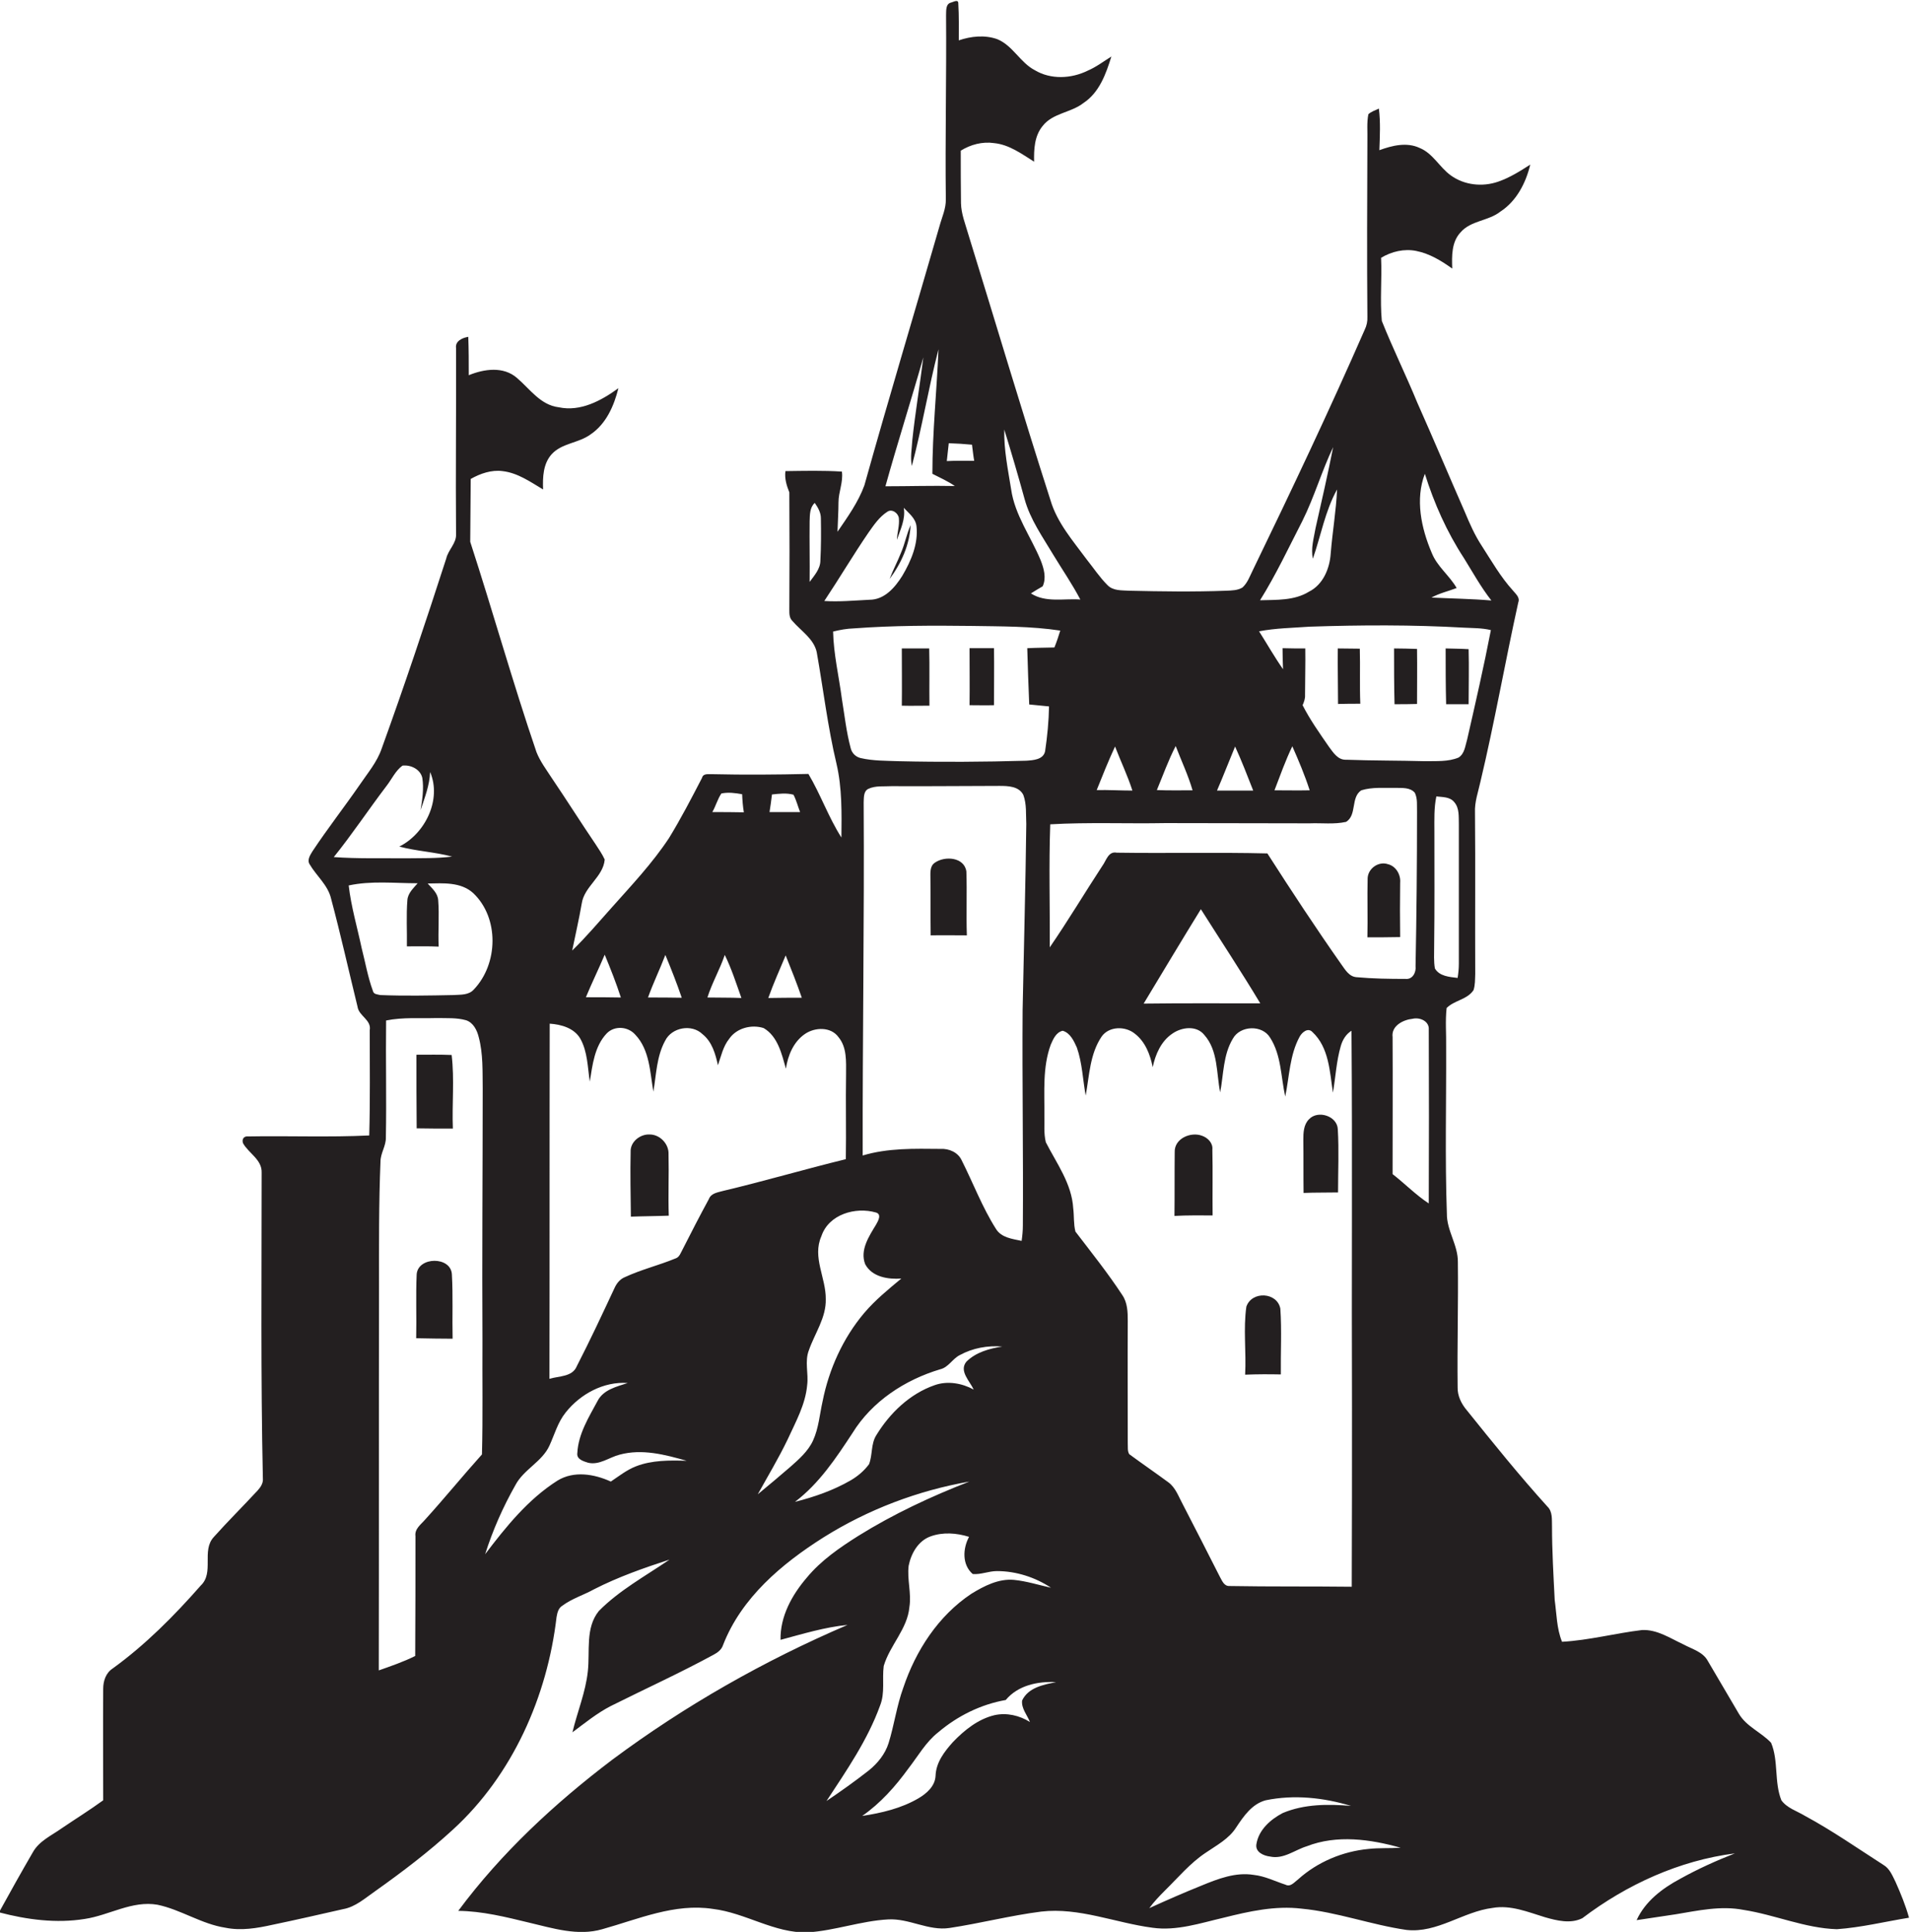 <?xml version="1.0" encoding="utf-8"?>
<!-- Generator: Adobe Illustrator 19.2.0, SVG Export Plug-In . SVG Version: 6.00 Build 0)  -->
<svg version="1.1" id="Layer_1" xmlns="http://www.w3.org/2000/svg" xmlns:xlink="http://www.w3.org/1999/xlink" x="0px" y="0px"
	 viewBox="0 0 781.1 789.8" enable-background="new 0 0 781.1 789.8" xml:space="preserve">
<g>
	<path fill="#231F20" d="M775.2,769.4c-1.3-2.6-2.4-5.5-5-7c-10.6-6.8-20.9-14-32-20c-3.3-2-7.4-3.2-9.7-6.4
		c-3-7.5-1.1-16.1-4.2-23.5c-4-4.3-10.1-6.6-13.2-11.9c-4.3-7.2-8.4-14.4-12.7-21.6c-2-3.7-6.4-4.8-9.9-6.7
		c-5.4-2.5-10.8-6.2-17-5.9c-10.9,1.3-21.7,4.2-32.7,4.8c-2.2-5.4-2.2-11.3-3-17.1c-0.5-10-1.1-20.1-1.1-30.1
		c-0.1-2.8,0.3-6-1.9-8.1c-11.5-12.7-22.2-26-32.9-39.3c-2.3-2.7-3.9-6-3.8-9.5c-0.2-17,0.3-34.1,0.1-51.1c0.1-7-4.6-12.9-4.5-19.9
		c-0.8-22.7-0.2-45.4-0.3-68c0.1-5.3-0.4-10.7,0.2-16c3.2-3.2,8.4-3.4,11-7.3c0.7-2.1,0.6-4.4,0.7-6.6c-0.1-22,0.1-44-0.1-66
		c-0.2-4.3,1.3-8.4,2.2-12.5c5.8-24.3,10.1-49,15.5-73.4c0.8-2.1-1.1-3.5-2.2-4.9c-5-5.5-8.7-12-12.7-18.2c-2.9-4.4-5-9.2-7-14
		c-6.5-14.8-12.8-29.8-19.4-44.6c-4.6-11.2-10-22.1-14.5-33.4c-0.8-8.6,0.1-17.2-0.3-25.8c4.3-2.6,9.5-3.8,14.4-2.8
		c5.5,1.1,10.2,4,14.7,7.2c-0.2-5.1-0.3-10.9,3.4-14.8c4.2-4.9,11.4-4.6,16.3-8.5c6.6-4.3,10.4-11.7,12.2-19.2
		c-4.2,2.7-8.5,5.4-13.2,7c-6.4,2.2-13.8,1.4-19.3-2.6c-4.6-3.3-7.3-9-12.7-11.2c-5.3-2.5-11.3-1-16.5,0.9c0.2-5.7,0.5-11.4-0.2-17
		c-1.5,0.7-3.1,1.2-4.3,2.3c-0.7,3.5-0.3,7.1-0.4,10.7c-0.1,24-0.2,48.1,0,72.1c0.1,1.8-0.3,3.7-1.1,5.3
		c-14.5,33.1-30,65.8-45.8,98.4c-1.2,2.4-2.1,5.1-4.2,7c-2,1.2-4.4,1.2-6.6,1.3c-13.3,0.5-26.6,0.3-39.8,0c-3-0.2-6.5,0.1-8.8-2.3
		c-3.2-3.2-5.7-7-8.5-10.5c-5.6-7.6-12.1-15-14.8-24.2c-11.6-36.1-22.4-72.5-33.6-108.7c-1.2-4.2-2.9-8.3-3-12.7
		c-0.1-7.2-0.1-14.4-0.1-21.5c4-2.5,8.9-3.8,13.6-3.1c6.2,0.6,11.3,4.4,16.4,7.6c-0.1-5,0.1-10.5,3.5-14.6
		c4.1-5.3,11.6-5.4,16.7-9.4c6.5-4.3,9.2-11.9,11.4-19c-3.2,2-6.2,4.3-9.7,5.8c-6.7,3.3-15.1,3.7-21.6-0.2c-6-3.1-9-10.1-15.4-12.7
		c-5.1-1.8-10.7-1.2-15.7,0.5c0-5,0.1-10-0.2-15c0.1-1.9-1.8-0.8-2.8-0.5c-2.5,0.5-2.1,3.4-2.2,5.3c0.2,25-0.4,50-0.1,75.1
		c0.1,3.9-1.6,7.4-2.6,11.1c-10.2,35.3-20.8,70.5-30.7,105.9c-2.5,6.9-6.9,13-11,19c0.1-4,0.4-8,0.4-12c0-4.3,2-8.3,1.4-12.6
		c-7.7-0.5-15.4-0.3-23.1-0.2c-0.4,3.1,0.5,5.9,1.6,8.7c0.1,16,0.1,32.1,0,48.1c0,1.5,0,3.2,1.2,4.4c3.5,4.1,8.8,7.3,10,12.8
		c2.7,15.2,4.5,30.6,8.1,45.7c2.3,9.9,2.1,20.1,2,30.1c-5.3-8.3-8.5-17.6-13.5-26c-13.1,0.3-26.2,0.4-39.2,0.1
		c-1.5,0.1-3.8-0.5-4.3,1.5c-4.3,8.3-8.6,16.6-13.5,24.6c-6.8,10.3-15.3,19.3-23.5,28.5c-5.3,5.9-10.4,12-16.1,17.5
		c1.3-6.4,2.8-12.8,3.9-19.2c1-7,8.8-10.9,9.4-18c-1-2.2-2.4-4.2-3.7-6.2c-6.1-9-11.9-18.2-18-27.2c-2.2-3.4-4.7-6.7-6.2-10.5
		c-9.7-28.4-17.8-57.4-27.1-86c0.1-8.6,0.1-17.1,0.2-25.7c3.9-2.2,8.5-3.8,13-3.2c6.2,0.7,11.4,4.4,16.6,7.5c-0.2-5,0-10.5,3.5-14.4
		c4.2-4.6,11-4.5,15.9-8.1c6.4-4.3,9.6-11.7,11.4-18.9c-7,5.1-15.5,9.7-24.4,7.8c-7.5-0.9-11.8-7.5-17.1-12
		c-5.5-4.8-13.4-3.7-19.7-1.1c0-5.2,0-10.5-0.2-15.7c-2.4,0.4-5.4,1.7-5,4.6c0.1,25.3-0.2,50.7,0,76.1c0.2,3.7-3.2,6.4-4,9.9
		c-8.4,26-17.1,52-26.4,77.7c-1.9,5.6-5.8,10.1-9.1,15c-6.3,9.1-13.1,17.8-19.2,27c-0.9,1.5-2.3,3.5-1.2,5.3
		c2.8,4.8,7.5,8.5,8.8,14.1c3.9,14.6,7.2,29.4,10.8,44.1c0.5,3.9,5.8,5.4,5,9.7c0,14.3,0.2,28.7-0.2,43c-16.5,0.8-33.1,0.1-49.6,0.4
		c-1.7-0.2-2.6,1.2-2,2.8c2.3,4.1,7.8,6.7,7.6,12c0,41.7-0.4,83.4,0.5,125c0.2,1.9-0.9,3.6-2.2,5c-5.9,6.4-12.1,12.5-17.9,19
		c-5.1,5.6,0.3,14.5-5.3,19.8c-10.9,12.4-22.6,24.2-36,33.9c-2.8,1.8-3.9,5.1-3.9,8.3c-0.1,15.2,0,30.4,0,45.6
		c-5.5,4-11.3,7.6-16.9,11.4c-4.2,3-9.3,5.2-11.9,9.9c-4.7,8.1-9.3,16.3-13.8,24.5c11.4,3,23.4,4.6,35.1,2.7
		c10-1.5,19.3-7.6,29.7-5.8c9.6,2,18,7.9,27.8,9.4c6.4,1.3,12.9,0.2,19.2-1.2c9.6-2,19.2-4.2,28.9-6.4c5.1-0.9,9-4.5,13.2-7.4
		c11-7.8,21.8-16,31.7-25.1c24.4-22.3,38.6-54.4,42.4-86.9c0.3-1.7,0.7-3.6,2.3-4.6c4-3,8.8-4.4,13.1-6.8c9.8-5,20.3-8.7,30.8-12.1
		c-9.8,6.7-20.5,12.5-28.9,21c-5.6,6.9-3.6,16.4-4.5,24.6c-0.9,8.6-4.3,16.6-6.3,25c5.1-3.8,10-7.8,15.6-10.7
		c14-7,28.3-13.5,42.1-21c1.7-0.9,3.3-2.1,3.9-4c7.5-19.3,24-33.2,41.1-44c18.2-11.4,38.5-19.1,59.6-22.8
		c-15.7,6.1-31.1,13.3-45.4,22.2c-7.6,4.8-15.2,10-21,17c-6.1,7.1-11,15.9-10.8,25.5c9-2.4,18.1-5.2,27.4-6.1
		c-34.1,14.6-66.5,33-96.2,55.1c-23.5,17.8-45.4,38.1-63,61.8c9.8,0.1,19.4,2.5,28.9,4.8c9.8,2.3,20,5.6,30,2.7
		c14.7-4.1,29.6-10.7,45.2-8.3c13.4,1.6,25.2,10,38.8,9.6c11.1-0.7,21.8-4.7,32.9-5.3c8.6-0.5,16.5,4.8,25.1,3.5
		c12.6-1.9,24.9-5.1,37.5-6.7c15.5-1.8,30.3,4.6,45.5,6.6c9.9,1.4,19.6-1.9,29.1-4.1c10.4-2.6,21.1-5,31.9-3.7
		c14.6,1.4,28.4,6.6,42.9,8.7c12.6,1.4,23.1-7.5,35.2-9c7.4-1.3,14.5,1.7,21.4,3.8c4.9,1.4,10.5,2.8,15.3,0.4
		c18.2-13.8,39.7-23.6,62.4-26.5c-7.7,3-15.2,6.4-22.4,10.4c-7.3,3.9-14.3,9.2-17.8,16.9c5.3-0.8,10.7-1.6,16-2.4
		c9.1-1.5,18.4-3.6,27.7-1.8c12.9,2,25.1,7.5,38.2,7.9c9.9-0.7,19.7-3.1,29.5-4.7C779.3,779,777.3,774.1,775.2,769.4z M582.7,193.7
		c3.8,12.1,9,23.8,16,34.5c3.6,5.8,6.9,11.8,11.2,17.3c-8.1-0.7-16.3-0.8-24.5-1.2c3.3-1.8,6.9-2.6,10.3-3.9
		c-2.9-5.1-8-8.8-10.2-14.4C581.2,215.9,578.7,204.1,582.7,193.7z M532.6,213c4.9-9.8,7.9-20.4,12.6-30.2
		c-2.2,11.1-4.7,22.1-7.2,33.1c-0.7,4.1-2,8.3-1.1,12.5c3.3-9.4,5-19.5,9.9-28.3c-0.4,8.8-1.9,17.4-2.6,26.1
		c-0.4,6.2-3.1,12.8-8.9,15.7c-6,3.7-13.3,3.3-20,3.5C521.8,235,527,223.9,532.6,213z M535.6,256.2c21-0.7,42-0.8,63,0.4
		c3.7,0.2,7.4,0.1,11.1,1c-2.9,15-6.3,29.8-9.7,44.7c-0.8,2.6-1,5.8-3.5,7.4c-4.3,1.8-9.1,1.4-13.7,1.5c-10.7-0.3-21.4-0.2-32.2-0.6
		c-3.5,0.2-5.4-3-7.2-5.4c-3.8-5.5-7.7-11-10.7-16.9c0.6-1.3,1.1-2.8,1-4.2c0-6.3,0.2-12.7,0.1-19c-3.1,0-6.2,0-9.3-0.1
		c0,2.9,0.1,5.8,0.2,8.6c-3.5-5-6.5-10.3-9.8-15.5C521.6,256.8,528.6,256.7,535.6,256.2z M535.6,323.1c-4.8,0.1-9.6,0-14.4,0
		c2.3-6,4.5-12.2,7.3-18C531.1,311,533.6,316.9,535.6,323.1z M505.1,305.2c2.7,5.9,5,11.9,7.4,18c-4.9,0-9.9,0-14.8,0
		C500.3,317.2,502.6,311.2,505.1,305.2z M480.8,305c2.3,6,5.1,11.9,6.9,18.1c-4.9,0-9.8,0.1-14.6-0.1
		C475.6,317,477.8,310.8,480.8,305z M456,305.2c2.3,6,5.1,11.8,7.1,18c-4.9,0-9.7-0.3-14.6-0.2C450.9,317,453.3,311,456,305.2z
		 M476.6,336.5c19.7,0,39.4,0.1,59,0.1c4.9-0.2,10,0.5,14.9-0.6c4.5-2.8,1.8-10,6.2-12.9c4.5-1.4,9.3-0.9,14-1
		c2.7,0.1,5.9-0.3,7.9,2c1.2,2.5,0.8,5.2,0.9,7.9c0,21-0.2,42-0.6,63c0.3,2.5-1.2,5.5-4.1,5.2c-6.7,0-13.4-0.1-20-0.7
		c-3.1-0.2-4.7-3.1-6.3-5.3c-10.4-14.8-20.4-30-30.2-45.3c-20.5-0.5-41.1,0-61.6-0.3c-3.5-0.7-4.3,3.3-5.9,5.4
		c-7.2,11-14,22.4-21.5,33.3c0.1-16.8-0.4-33.5,0.2-50.3C445.1,336.1,460.9,336.8,476.6,336.5z M515.4,410.2
		c-15.9,0-31.8-0.1-47.7,0.1c7.8-12.9,15.5-25.8,23.4-38.6C499.2,384.5,507.6,397.2,515.4,410.2z M419,204
		c2.3,8.4,7.4,15.5,11.8,22.9c3.7,6.1,7.7,11.9,11,18.2c-6.7-0.5-14.2,1.4-20.2-2.5c1.6-1,3.2-2,4.8-2.9c1.6-3.4,0.5-7.3-0.8-10.6
		c-4-9.7-10.6-18.5-12.1-29.1c-1.3-8.1-3-16.2-2.8-24.4C413.6,185,416.4,194.5,419,204z M388,181.2c3.2,0.1,6.3,0.3,9.5,0.6
		c0.3,2.2,0.5,4.4,0.9,6.6c-3.7,0-7.5-0.1-11.2,0.1C387.5,186,387.7,183.6,388,181.2z M377.6,146.1c-1.4,11.3-3.3,22.5-4.5,33.8
		c-0.2,3.5-0.9,7.1-0.2,10.6c4.2-15.8,6.8-31.9,10.9-47.7c-0.7,17-2.5,33.9-2.5,50.9c3.1,1.6,6.3,3,9.2,5
		c-9.4-0.2-18.9,0.1-28.4,0.1C367,181.2,372.6,163.7,377.6,146.1z M335.5,229.1c0,3.5-2.5,6.2-4.4,8.8c0.1-8.3-0.1-16.5,0-24.8
		c0.1-2.6,0-5.6,2.1-7.5c1.3,1.9,2.5,3.9,2.5,6.3C335.8,217.7,335.8,223.4,335.5,229.1z M355.2,217.7c2.2-3.1,4.4-6.4,7.7-8.5
		c1.9-1.3,4.5,0.6,4.7,2.7c0.3,3-0.7,5.8-0.8,8.8c1.4-4.2,3.6-8.5,2.8-13.1c2,2.2,4.8,4.2,5.2,7.5c0.8,7.2-2.2,14.2-5.8,20.3
		c-3,4.8-7.3,9.8-13.4,9.8c-6.2,0.3-12.4,0.9-18.5,0.5C343.3,236.4,348.9,226.9,355.2,217.7z M344.3,285.8
		c-1.2-9.2-3.4-18.3-3.6-27.6c2.8-0.7,5.6-1.2,8.5-1.3c16.1-1.2,32.3-1.2,48.4-1c12,0.2,24.1,0.1,36,1.9c-0.7,2.3-1.5,4.7-2.4,6.9
		c-3.7,0.1-7.4,0.1-11.1,0.3c0.2,7.7,0.5,15.3,0.8,23c2.7,0.3,5.4,0.5,8.1,0.8c-0.1,6.1-0.7,12.2-1.6,18.3c-0.7,3.5-4.9,3.7-7.7,3.9
		c-17.4,0.5-34.8,0.6-52.1,0.2c-5.2-0.2-10.6-0.1-15.7-1.3c-2-0.5-3.5-2-4-4C346.1,299.2,345.4,292.5,344.3,285.8z M418.3,501
		c0,2.1-0.2,4.2-0.5,6.3c-3.8-0.8-8.3-1.3-10.5-4.9c-5.6-8.8-9.3-18.7-14-28c-1.5-3.3-5.2-4.9-8.7-4.7c-10.6-0.1-21.5-0.4-31.8,2.7
		c-0.1-48.1,0.7-96.3,0.4-144.4c0.1-1.9-0.1-4.5,1.9-5.5c3-1.4,6.4-0.9,9.6-1.1c14.7,0.1,29.3-0.1,44-0.1c3.5,0,8,0.1,9.8,3.7
		c1.4,3.8,1,7.9,1.2,11.9c-0.3,25.3-1,50.6-1.5,76C418,442.3,418.5,471.7,418.3,501z M315.7,324.8c2.9-0.3,5.9-0.7,8.8,0.1
		c1.2,2.3,1.8,4.8,2.7,7.1c-4.2,0-8.3,0-12.5,0C315.1,329.6,315.4,327.2,315.7,324.8z M321.3,390.6c2.3,5.7,4.6,11.5,6.6,17.3
		c-4.6,0-9.1,0-13.7,0.1C316.3,402.1,318.9,396.3,321.3,390.6z M295,324.4c2.8-0.6,5.7-0.2,8.5,0.3c0.1,2.5,0.3,5,0.7,7.4
		c-4.3-0.1-8.6-0.1-12.9-0.1C292.7,329.6,293.4,326.8,295,324.4z M296.4,390.4c2.8,5.7,4.7,11.7,6.8,17.6c-4.6-0.2-9.2-0.1-13.9-0.2
		C291.2,401.8,294.4,396.3,296.4,390.4z M272.1,390.4c2.4,5.8,4.7,11.6,6.7,17.5c-4.6-0.1-9.2-0.1-13.8-0.1
		C267.1,401.9,269.9,396.2,272.1,390.4z M247.3,390.3c2.4,5.8,4.7,11.6,6.6,17.5c-4.8-0.1-9.5-0.1-14.3-0.1
		C242,401.9,244.8,396.2,247.3,390.3z M158,321.4c2.2-2.8,3.7-6.3,6.6-8.4c3.4-0.4,7.3,1.5,8.1,5c0.7,4.4,0,8.9-0.7,13.2
		c1.7-5.1,3.7-10.2,3.9-15.6c4.8,11.3-2,25.2-12.6,30.5c7.1,1.9,14.5,2.2,21.6,4.1c-6.4,0.8-12.8,0.6-19.2,0.7
		c-9.7-0.1-19.5,0.2-29.2-0.5C144,341.1,150.7,331,158,321.4z M152.5,405.1c-2.1-5.7-3.1-11.7-4.6-17.5c-1.8-8.5-4.3-16.9-5.3-25.6
		c9.2-2,18.8-0.9,28.2-0.9c-1.7,2-4,4-4.2,6.9c-0.5,6.3-0.1,12.6-0.2,18.9c4.3,0,8.7-0.1,13,0.1c-0.3-6.3,0.3-12.7-0.2-19
		c-0.2-2.9-2.5-4.8-4.3-6.8c6.3-0.1,13.5-0.7,18.6,3.9c10.7,10.1,10.3,28.9,0.3,39.4c-2.1,2.4-5.4,2.1-8.3,2.3c-10,0.2-20,0.4-30,0
		C154.5,406.5,152.8,406.6,152.5,405.1z M197.3,548c-0.1,15.5,0.2,31-0.2,46.6c-7.9,8.8-15.3,17.9-23.2,26.6c-1.7,2-4.4,3.8-4,6.8
		c0,16.3,0,32.7-0.1,49c-4.8,2.4-9.8,4.1-14.9,5.9c0.1-52.3,0-104.6,0.1-156.9c0-17-0.1-34.1,0.6-51.1c0-3.5,2.3-6.4,2.2-9.9
		c0.3-15.9-0.1-31.9,0.1-47.8c6.9-1.4,13.9-0.8,20.8-1c4,0.1,8-0.2,11.9,0.9c3,1,4.5,4.1,5.2,7c1.8,6.8,1.5,13.9,1.6,20.9
		C197.4,479.3,197.1,513.7,197.3,548z M260,599.5c-3.8,1.5-6.9,4-10.2,6.2c-6.8-3.1-15.1-4.5-21.8-0.4c-12,7.6-21.1,18.9-29.6,30.1
		c3.1-9.8,7.3-19.3,12.4-28.3c3.4-6.4,10.9-9.5,13.9-16.1c2.1-4.6,3.4-9.5,6.6-13.5c6-7.6,15.6-12.8,25.4-12.1
		c-4.5,1.5-9.9,2.7-12.3,7.3c-3.6,6.7-7.9,13.5-8.3,21.3c-0.4,2.6,2.5,3.4,4.4,4c4.6,1.1,8.6-2.2,12.9-3.3c9.2-2.5,18.6,0,27.4,2.5
		C273.9,597,266.6,596.9,260,599.5z M295.6,486.9c-2.1,0.6-4.8,0.9-5.7,3.3c-3.7,6.8-7.2,13.6-10.7,20.5c-0.8,1.4-1.3,3.3-3,3.8
		c-6.8,2.8-13.9,4.5-20.6,7.6c-2,0.8-3.4,2.5-4.3,4.5c-5,10.7-10,21.4-15.4,31.9c-1.8,4.5-7.4,4-11.2,5.2c0.1-48.4,0-96.8,0.1-145.2
		c4.7,0.3,10,1.8,12.5,6.1c3,5.3,3,11.7,3.9,17.6c1.1-6.8,1.9-14.4,6.9-19.7c3.2-3.3,8.7-2.9,11.7,0.5c5.9,6.2,6,15.3,7.4,23.3
		c1.2-7,1.3-14.4,4.8-20.8c2.7-5.5,10.9-7,15.3-2.7c3.9,3.1,5.3,8.1,6.3,12.7c1.3-3.7,2.1-7.7,4.6-10.8c3-4.4,9.1-6,14.1-4.4
		c5.8,3.4,7.4,10.6,9.1,16.6c0.8-5.4,3.1-11,7.8-14.2c4.1-2.8,10.6-3,13.7,1.3c3.5,4.2,3.1,10,3.1,15.1c-0.2,11.6,0.1,23.2-0.1,34.8
		C329.1,478,312.5,482.9,295.6,486.9z M309.9,610.9c4.1-7.4,8.5-14.7,12.2-22.4c3.3-7.2,7.3-14.3,8-22.3c0.6-4.7-1.1-9.6,0.7-14.2
		c2.4-6.9,7.1-13.3,6.9-20.9c0.1-8.7-5.6-17.1-1.8-25.7c3-9,14-12.1,22.3-9.7c2.5,0.7,0.9,3.5,0.1,4.9c-2.9,4.8-6.7,10.4-4.5,16.2
		c2.8,5.3,9.4,6.3,14.8,5.9c-5.3,4.4-10.7,8.8-15.2,14.1c-8.7,10.3-14.4,23-17,36.1c-1.2,5.3-1.6,11-3.9,16c-2,4.4-5.8,7.7-9.3,10.8
		C318.8,603.5,314.4,607.2,309.9,610.9z M382.2,566.3c-10.1,3.5-18.3,11.4-23.8,20.4c-2.3,3.6-1.5,8-3,11.9c-2,2.7-4.6,4.9-7.5,6.6
		c-7.1,4.1-14.9,6.8-22.8,8.8c9.9-7.5,16.8-17.9,23.5-28.1c8-13,21.5-21.8,35.9-26.1c3.4-0.8,5-4.3,8-5.8c5.3-2.9,11.4-4,17.4-3.5
		c-5.2,0.8-10.8,2.3-14.7,6.2c-3.1,3.8,1.4,7.9,3,11.4C393.5,565.5,387.5,564.4,382.2,566.3z M359.9,697.3
		c2.1-5.2,0.8-10.8,1.5-16.2c2.5-8.5,9.7-15.1,10.5-24.1c0.9-5.7-1-11.3-0.3-16.9c1-5,3.9-10.2,9-12c5-1.8,10.6-1.4,15.7,0.2
		c-2.6,4.8-2.9,11.4,1.5,15.2c3.3,0.3,6.5-1.2,9.9-1.2c7.8,0,15.6,2.5,22.1,6.8c-5-1.1-10-2.7-15.1-3.2c-6.3-0.6-12.3,2.5-17.5,5.7
		c-13.5,9-22.7,23.2-27.8,38.4c-2.7,7.4-3.7,15.2-6,22.6c-1.4,4.5-4.5,8.3-8.1,11.2c-5.6,4.4-11.4,8.5-17.3,12.5
		C346.2,723.8,354.8,711.4,359.9,697.3z M418,695.2c-0.4,3.2,2.1,6,3.2,8.8c-4.3-2.7-9.5-3.9-14.5-2.8c-6.7,1.6-12.3,6.1-17,11
		c-3.5,3.9-6.9,8.3-7.1,13.8c-0.2,4.2-3.6,7.2-7,9.2c-7,4.1-15.1,6-23,7.2c7.5-5.2,13.6-12.1,18.9-19.4c3.9-5,7.1-10.8,12.2-14.8
		c7.9-6.7,17.4-11.4,27.6-13.2c5-6,13.1-7.7,20.6-7.3C426.8,688.7,420.5,689.9,418,695.2z M461.2,590c0-16.6-0.1-33.3,0-50
		c0-3.6-0.1-7.4-2.2-10.5c-5.9-9-12.7-17.5-19.2-26c-0.8-3.1-0.5-6.4-0.9-9.5c-0.6-10.1-6.8-18.4-11.2-27c-0.9-3.6-0.5-7.4-0.6-11
		c0.1-9.6-0.8-19.6,2.6-28.9c1-2.3,2.2-5.1,4.9-5.7c3.1,0.9,4.6,4.2,5.8,6.9c2.2,6.3,2.4,13.1,3.6,19.6c1.5-8.2,1.7-17,6.5-24.1
		c3-4.3,9.7-4.4,13.6-1.2c4.3,3.3,6.3,8.6,7.3,13.7c1.1-5.2,3.4-10.6,8-13.7c3.8-2.7,9.9-3.5,13.1,0.5c5.7,6.4,4.9,15.6,6.5,23.5
		c1.4-7.4,1.2-15.4,5.2-22c3-5.4,12-5.7,15.2-0.4c4.6,7.1,4.4,16,6.2,24.1c1.7-8.2,1.8-17,5.9-24.5c1-1.8,3.4-3.8,5.2-1.9
		c6.8,6.3,7.1,16.2,8.4,24.8c1.1-6.3,1.4-12.8,3.2-19c0.7-2.5,2.1-4.9,4.4-6.3c0.4,51.2,0,102.4,0.2,153.6c0,24.6,0,49.2-0.1,73.7
		c-16.7-0.2-33.4,0-50-0.3c-2.2,0.1-3-2.1-3.9-3.7c-5-9.9-10.1-19.8-15.2-29.7c-1.7-3.1-2.9-6.8-5.9-9c-5.3-3.9-10.7-7.6-16-11.5
		C461,593.2,461.3,591.5,461.2,590z M559.6,755.9c-10.5,1-20.8,5.3-28.7,12.4c-1.5,1.1-3.1,3.3-5.2,2.2c-4.3-1.4-8.4-3.5-13-4
		c-7.4-1.2-14.6,1.6-21.4,4.4c-7.2,2.9-14.3,6-21.3,9.2c1.9-2.6,4.1-4.9,6.4-7.2c5.4-5.3,10.3-11.2,16.6-15.4
		c4.5-3.1,9.6-5.7,12.6-10.5c3-4.5,6.4-9.5,12-11c11.6-2.4,23.7-1.1,34.9,2.3c-9.3-0.8-19.1-0.8-27.9,2.9c-5,2.6-9.9,6.9-10.8,12.8
		c-0.5,3.2,3,4.7,5.6,5c5.5,1.2,10.1-2.7,15-4.2c12.3-4.8,26-2.9,38.4,0.6C568.5,755.7,564,755.4,559.6,755.9z M584.3,492
		c-5.3-3.5-9.8-8.1-14.8-12c0-18.7,0.1-37.3,0-56c-0.6-4.6,4.3-7.1,8.2-7.5c3-0.7,6.9,1,6.6,4.5C584.4,444.7,584.4,468.3,584.3,492z
		 M586.8,395.9c-0.5-2.9-0.3-5.9-0.3-8.9c0.2-15.7,0.1-31.3,0.1-47c0-4.8-0.2-9.7,0.8-14.4c2.5,0.3,5.5,0.1,7.3,2.3
		c2.2,2.5,1.8,6,1.9,9.1c0,19,0,38,0,57c0,2-0.2,3.9-0.5,5.8C592.7,399.4,588.6,399.1,586.8,395.9z"/>
	<path fill="#231F20" d="M368.5,225.9c-1.4,3.6-3.3,7.1-4.7,10.8c4.8-6.4,8.2-14,8.6-22C370.8,218.2,370.1,222.2,368.5,225.9z"/>
	<path fill="#231F20" d="M368.8,288.5c3.8,0.1,7.5,0,11.3,0c-0.1-7.8,0.1-15.6-0.1-23.4c-3.8,0-7.5,0-11.2,0
		C368.8,272.9,368.9,280.7,368.8,288.5z"/>
	<path fill="#231F20" d="M406.5,288.3c0-7.8,0.1-15.6,0-23.3c-3.3,0-6.7,0-10,0c0,7.8,0.1,15.5,0,23.3
		C399.8,288.3,403.2,288.4,406.5,288.3z"/>
	<path fill="#231F20" d="M556.3,287.7c-0.3-7.5,0-15-0.2-22.5c-3,0-6-0.1-9-0.1c-0.1,7.6,0.1,15.1,0.1,22.7
		C550.3,287.7,553.3,287.7,556.3,287.7z"/>
	<path fill="#231F20" d="M579.5,287.8c0-7.5,0.1-15,0-22.5c-3.1-0.1-6.3-0.2-9.4-0.2c0,7.6,0,15.2,0.2,22.8
		C573.4,287.9,576.5,287.9,579.5,287.8z"/>
	<path fill="#231F20" d="M600.6,287.9c0-7.5,0.2-15,0-22.5c-3.1-0.2-6.3-0.2-9.4-0.3c0,7.6,0,15.2,0.2,22.8
		C594.5,287.9,597.5,287.9,600.6,287.9z"/>
	<path fill="#231F20" d="M395.2,356.3c-0.8-5.9-8.8-6.5-12.9-3.6c-2.1,1.4-1.8,4.2-1.8,6.3c0.1,7.8,0,15.6,0.1,23.4
		c4.9-0.1,9.9,0,14.8,0C395.1,373.7,395.5,365,395.2,356.3z"/>
	<path fill="#231F20" d="M572.6,383.1c-0.1-7.4-0.1-14.8,0-22.2c0.3-3.3-1.7-6.8-5-7.6c-3.8-1.3-8.1,1.7-8.3,5.7
		c-0.2,8.1,0.1,16.2-0.1,24.2C563.7,383.2,568.2,383.2,572.6,383.1z"/>
	<path fill="#231F20" d="M184.7,431.3c-4.8-0.2-9.6-0.1-14.4-0.1c0,10,0,20,0.1,30.1c4.9,0.1,9.8,0.1,14.8,0.1
		C184.8,451.4,185.9,441.3,184.7,431.3z"/>
	<path fill="#231F20" d="M547.2,487.5c0-8.6,0.4-17.2-0.1-25.8c-0.2-5.5-8.2-8-11.8-4.1c-2.2,2.2-2.3,5.5-2.3,8.4
		c0.1,7.2,0,14.4,0.1,21.7C537.8,487.5,542.5,487.6,547.2,487.5z"/>
	<path fill="#231F20" d="M273.4,471.9c0.2-4.2-3.5-8.1-7.7-8.1c-3.9-0.2-8,3-7.8,7.1c-0.2,8.8,0,17.7,0.1,26.5
		c5.2-0.2,10.3-0.2,15.5-0.4C273.2,488.7,273.6,480.3,273.4,471.9z"/>
	<path fill="#231F20" d="M495.9,496.9c-0.1-9,0.1-17.9-0.1-26.9c0.3-2.7-1.9-4.9-4.3-5.7c-4.6-1.7-11.3,1.2-11.1,6.7
		c-0.1,8.7,0,17.4-0.1,26.1C485.5,496.8,490.7,496.9,495.9,496.9z"/>
	<path fill="#231F20" d="M184.8,521c-0.4-7.5-13.9-7.3-14.4,0c-0.4,8.7,0,17.4-0.2,26.1c5,0.1,9.9,0.2,14.9,0.2
		C184.9,538.6,185.3,529.8,184.8,521z"/>
	<path fill="#231F20" d="M509.2,562c4.9-0.2,9.8-0.2,14.6-0.1c-0.1-9,0.4-18-0.2-26.9c-1.3-6.8-11.7-7.3-13.9-0.8
		C508.4,543.3,509.7,552.7,509.2,562z"/>
</g>
</svg>
